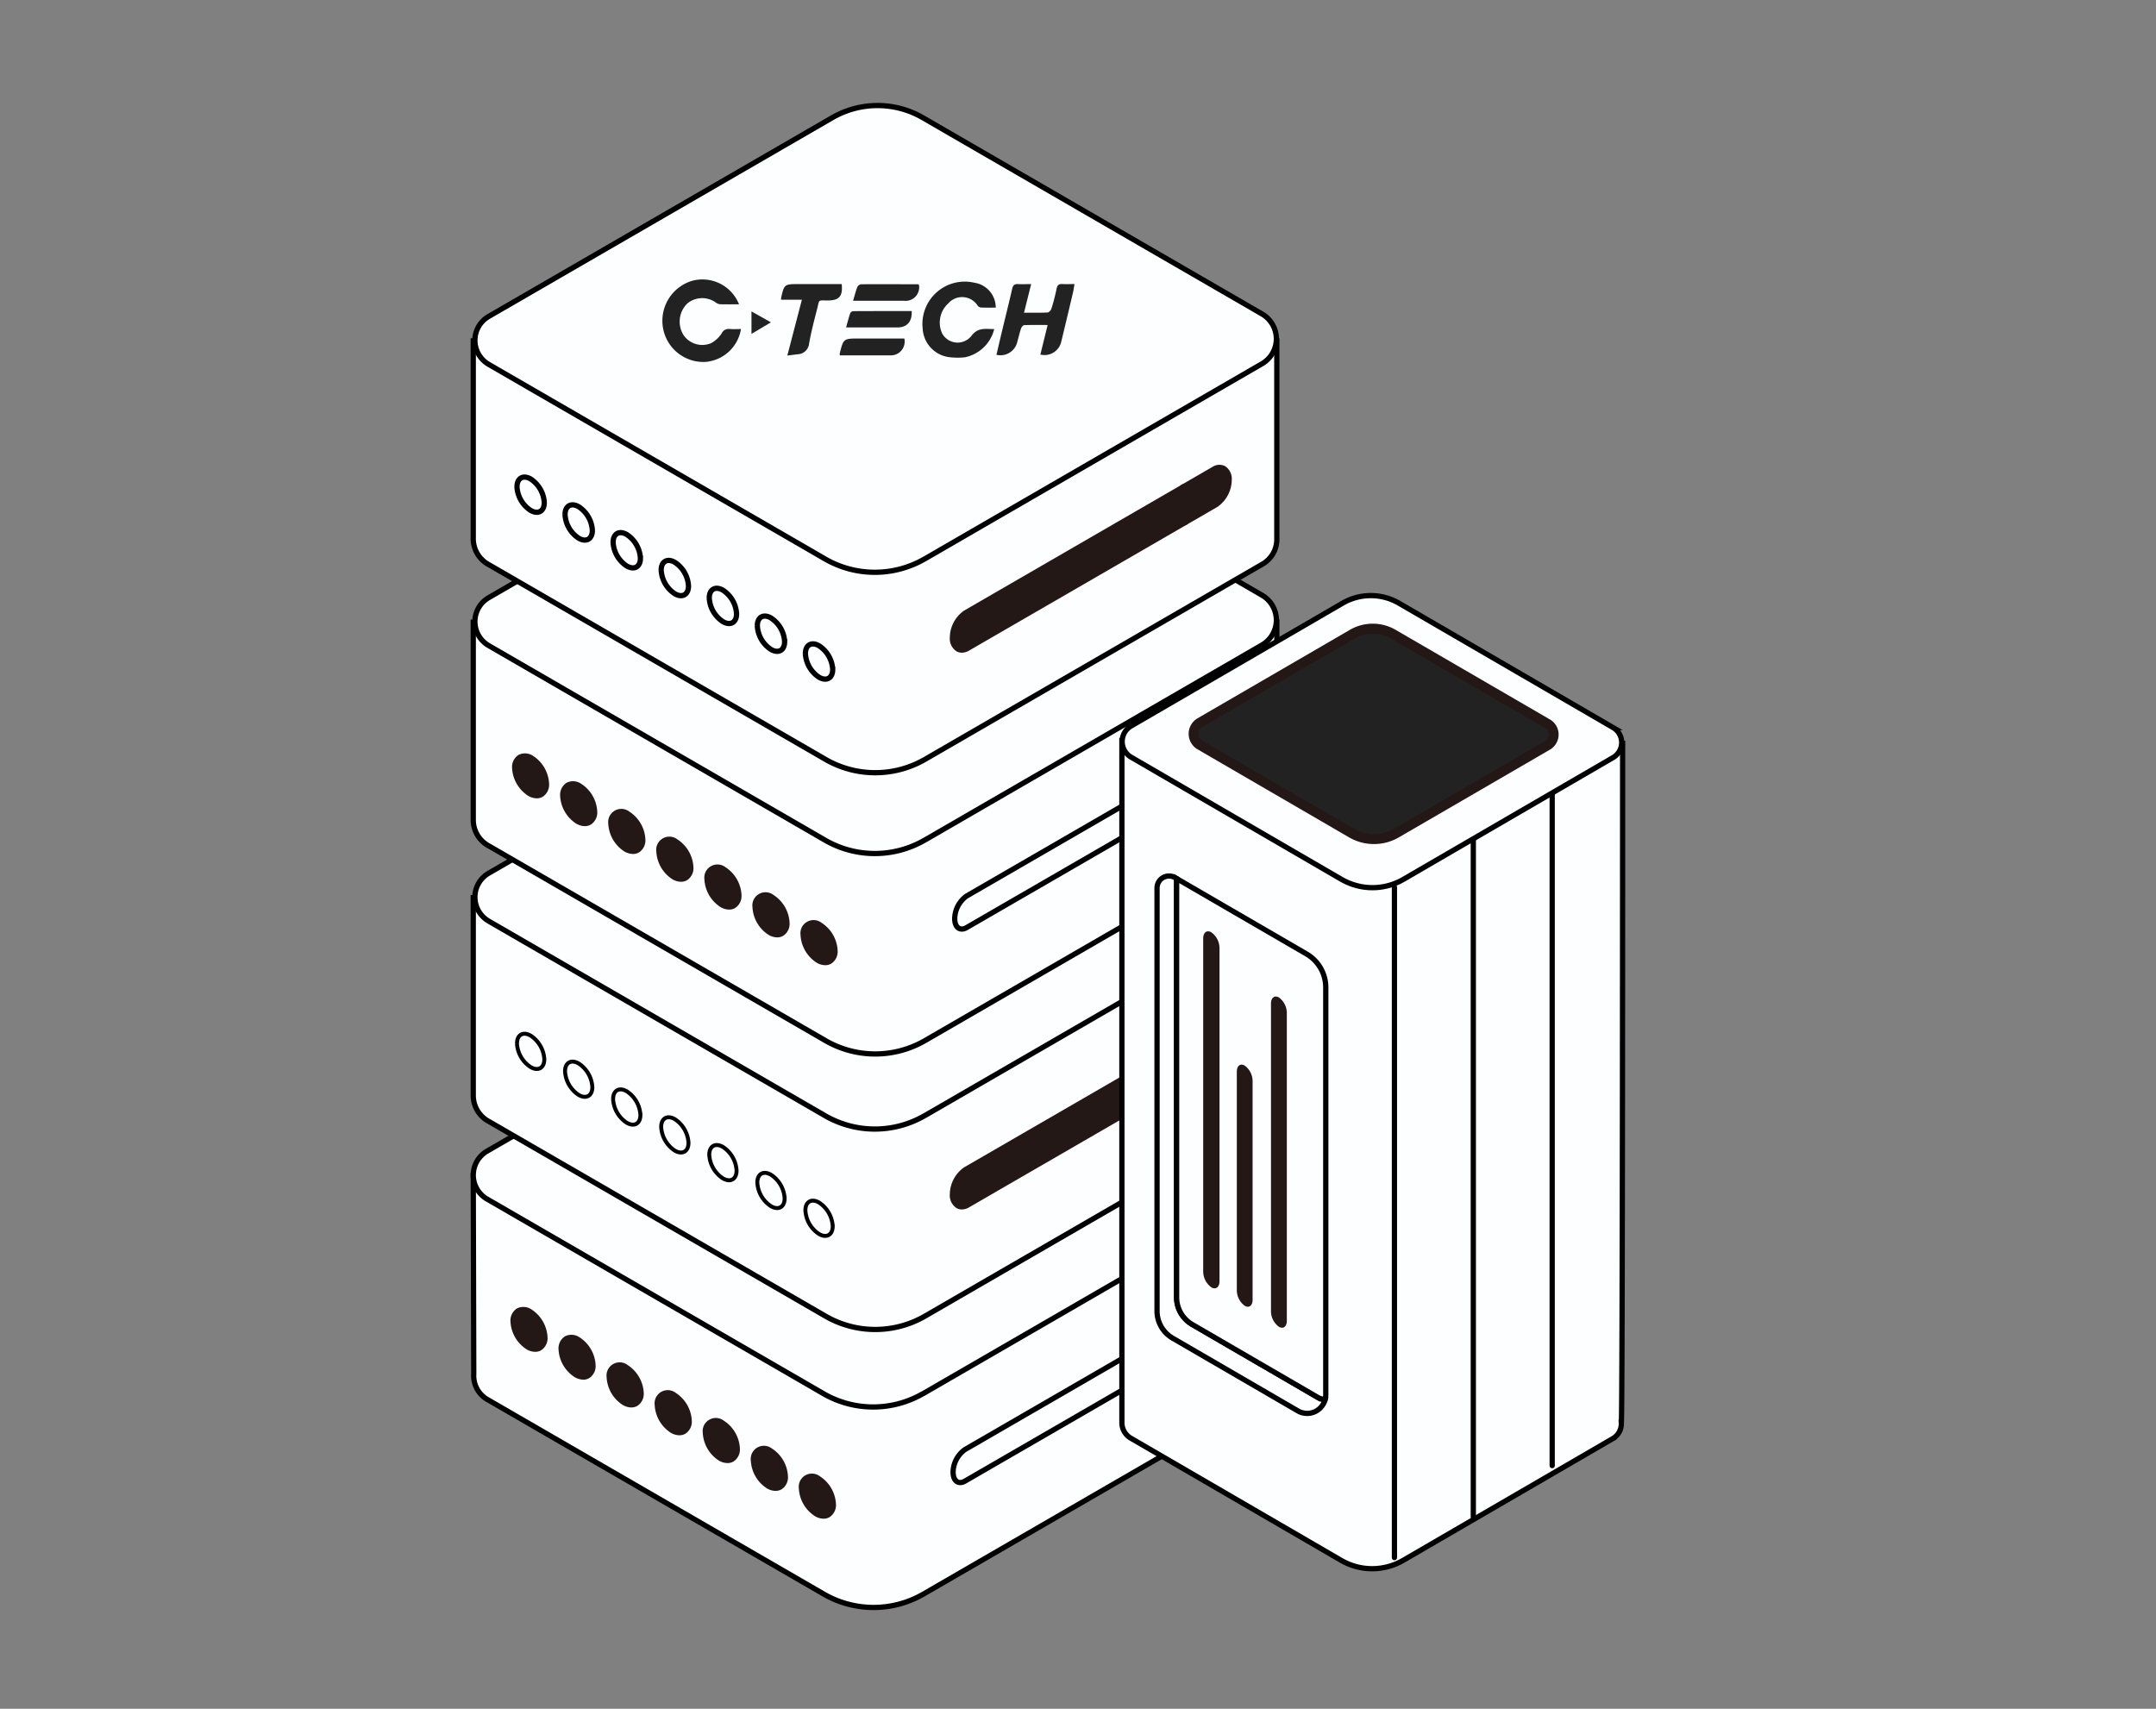<svg id="profile-i02" xmlns="http://www.w3.org/2000/svg" xmlns:xlink="http://www.w3.org/1999/xlink" width="164" height="130" viewBox="0 0 164 130">
  <rect x="0" y="0" width="164" height="130" fill="#808080" stroke="none"/>
  <defs>
    <clipPath id="clip-path">
      <rect id="Rectangle_20114" data-name="Rectangle 20114" width="92.454" height="115.251" fill="none"/>
    </clipPath>
    <clipPath id="clip-path-2">
      <rect id="Rectangle_20115" data-name="Rectangle 20115" width="38.838" height="74.78" fill="none"/>
    </clipPath>
    <clipPath id="clip-path-3">
      <rect id="Rectangle_14787" data-name="Rectangle 14787" width="31.34" height="6.544" fill="#222"/>
    </clipPath>
  </defs>
  <rect id="Rectangle_14806" data-name="Rectangle 14806" width="164" height="130" fill="none"/>
  <g id="Group_89611" data-name="Group 89611" transform="translate(35.504 7.536)">
    <g id="Group_89608" data-name="Group 89608" clip-path="url(#clip-path)">
      <path id="Path_80460" data-name="Path 80460" d="M61.5,82.754V97.84a2.172,2.172,0,0,1-1.093,1.893L34.743,114.584a7.569,7.569,0,0,1-7.582,0l-25.58-14.8A2.088,2.088,0,0,1,.538,97.84L.5,82.754Z" transform="translate(-0.005 -0.844)" fill="#fdfeff" stroke="#000" stroke-width="0.4"/>
      <path id="Path_80462" data-name="Path 80462" d="M34.714,99.153,60.379,84.3a2.188,2.188,0,0,0,0-3.786L34.574,65.585a6.879,6.879,0,0,0-6.893,0L1.552,80.7a2.108,2.108,0,0,0,0,3.647l25.58,14.8a7.567,7.567,0,0,0,7.581,0" transform="translate(-0.005 -0.659)" fill="#fdfeff" stroke="#000" stroke-width="0.4"/>
      <path id="Path_80464" data-name="Path 80464" d="M25.9,106.776a2.3,2.3,0,0,0,1.039,1.8c.573.333,1.038.066,1.038-.594a2.3,2.3,0,0,0-1.038-1.8c-.574-.332-1.039-.066-1.039.594" transform="translate(-0.264 -1.081)" fill="#231815"/>
      <path id="Path_80465" data-name="Path 80465" d="M27.4,109.083a1.312,1.312,0,0,1-.655-.193,2.668,2.668,0,0,1-1.224-2.117,1,1,0,0,1,1.6-.916,2.668,2.668,0,0,1,1.224,2.117,1.092,1.092,0,0,1-.488.991.893.893,0,0,1-.453.118m-.935-2.674a.172.172,0,0,0-.085.02.409.409,0,0,0-.116.344,1.914,1.914,0,0,0,.853,1.473.417.417,0,0,0,.365.074.41.41,0,0,0,.116-.345,1.911,1.911,0,0,0-.853-1.472.587.587,0,0,0-.28-.094" transform="translate(-0.26 -1.078)" fill="#231815"/>
      <path id="Path_80466" data-name="Path 80466" d="M22.206,104.639a2.293,2.293,0,0,0,1.039,1.8c.573.333,1.038.066,1.038-.594a2.3,2.3,0,0,0-1.038-1.8c-.574-.332-1.039-.066-1.039.594" transform="translate(-0.226 -1.06)" fill="#231815"/>
      <path id="Path_80467" data-name="Path 80467" d="M23.71,106.945a1.315,1.315,0,0,1-.654-.191,2.671,2.671,0,0,1-1.224-2.119,1,1,0,0,1,1.6-.916,2.669,2.669,0,0,1,1.225,2.118,1.092,1.092,0,0,1-.488.99.9.9,0,0,1-.454.118m-.934-2.673a.162.162,0,0,0-.085.02.407.407,0,0,0-.116.343,1.922,1.922,0,0,0,.853,1.475.414.414,0,0,0,.365.072.408.408,0,0,0,.116-.344,1.915,1.915,0,0,0-.853-1.473.6.6,0,0,0-.28-.093" transform="translate(-0.223 -1.056)" fill="#231815"/>
      <path id="Path_80468" data-name="Path 80468" d="M18.512,102.5a2.293,2.293,0,0,0,1.039,1.8c.573.332,1.038.066,1.038-.594a2.3,2.3,0,0,0-1.038-1.8c-.574-.332-1.039-.066-1.039.594" transform="translate(-0.189 -1.038)" fill="#231815"/>
      <path id="Path_80469" data-name="Path 80469" d="M20.015,104.807a1.314,1.314,0,0,1-.653-.191,2.668,2.668,0,0,1-1.224-2.118,1,1,0,0,1,1.6-.917,2.671,2.671,0,0,1,1.225,2.118,1.092,1.092,0,0,1-.488.99.9.9,0,0,1-.455.118m-.933-2.673a.162.162,0,0,0-.085.02.409.409,0,0,0-.116.344,1.913,1.913,0,0,0,.852,1.473.412.412,0,0,0,.365.073c.072-.041.117-.173.117-.344a1.922,1.922,0,0,0-.853-1.474.6.6,0,0,0-.28-.092" transform="translate(-0.185 -1.034)" fill="#231815"/>
      <path id="Path_80470" data-name="Path 80470" d="M14.817,100.364a2.294,2.294,0,0,0,1.038,1.8c.574.333,1.039.066,1.039-.593a2.3,2.3,0,0,0-1.039-1.8c-.573-.332-1.038-.066-1.038.594" transform="translate(-0.151 -1.016)" fill="#231815"/>
      <path id="Path_80471" data-name="Path 80471" d="M16.32,102.67a1.314,1.314,0,0,1-.653-.191,2.671,2.671,0,0,1-1.224-2.119,1,1,0,0,1,1.6-.917,2.673,2.673,0,0,1,1.223,2.119,1.087,1.087,0,0,1-.488.99.891.891,0,0,1-.454.118M15.386,100a.162.162,0,0,0-.085.02.407.407,0,0,0-.116.343,1.922,1.922,0,0,0,.853,1.475.412.412,0,0,0,.364.072c.072-.041.116-.173.116-.344a1.912,1.912,0,0,0-.852-1.473.6.6,0,0,0-.28-.093" transform="translate(-0.147 -1.012)" fill="#231815"/>
      <path id="Path_80472" data-name="Path 80472" d="M11.123,98.226a2.3,2.3,0,0,0,1.038,1.8c.574.333,1.039.066,1.039-.594a2.3,2.3,0,0,0-1.039-1.8c-.573-.332-1.038-.066-1.038.594" transform="translate(-0.113 -0.994)" fill="#231815"/>
      <path id="Path_80473" data-name="Path 80473" d="M12.627,100.532a1.315,1.315,0,0,1-.654-.191,2.67,2.67,0,0,1-1.224-2.119,1,1,0,0,1,1.6-.917,2.677,2.677,0,0,1,1.224,2.119,1.092,1.092,0,0,1-.488.99.9.9,0,0,1-.454.118m-.934-2.673a.162.162,0,0,0-.085.02.407.407,0,0,0-.116.343,1.913,1.913,0,0,0,.853,1.474.413.413,0,0,0,.365.073.408.408,0,0,0,.116-.344,1.92,1.92,0,0,0-.853-1.474.6.6,0,0,0-.28-.092" transform="translate(-0.11 -0.99)" fill="#231815"/>
      <path id="Path_80474" data-name="Path 80474" d="M7.429,96.089a2.3,2.3,0,0,0,1.038,1.8c.574.333,1.039.066,1.039-.594a2.3,2.3,0,0,0-1.039-1.8c-.573-.332-1.038-.066-1.038.594" transform="translate(-0.076 -0.972)" fill="#231815"/>
      <path id="Path_80475" data-name="Path 80475" d="M8.932,98.395a1.311,1.311,0,0,1-.654-.193,2.665,2.665,0,0,1-1.224-2.117A1.09,1.09,0,0,1,7.54,95.1a1.1,1.1,0,0,1,1.11.072,2.674,2.674,0,0,1,1.224,2.118,1.09,1.09,0,0,1-.489.991.89.89,0,0,1-.453.118M8,95.721a.162.162,0,0,0-.085.02.407.407,0,0,0-.116.343,1.912,1.912,0,0,0,.853,1.473.412.412,0,0,0,.364.074.407.407,0,0,0,.117-.345,1.91,1.91,0,0,0-.853-1.472A.6.6,0,0,0,8,95.721" transform="translate(-0.072 -0.969)" fill="#231815"/>
      <path id="Path_80476" data-name="Path 80476" d="M3.734,93.951a2.3,2.3,0,0,0,1.038,1.8c.574.332,1.039.066,1.039-.594a2.3,2.3,0,0,0-1.039-1.8c-.573-.332-1.038-.066-1.038.594" transform="translate(-0.038 -0.951)" fill="#231815"/>
      <path id="Path_80477" data-name="Path 80477" d="M5.238,96.257a1.315,1.315,0,0,1-.654-.191,2.668,2.668,0,0,1-1.224-2.119,1.089,1.089,0,0,1,.488-.989,1.1,1.1,0,0,1,1.108.072A2.675,2.675,0,0,1,6.18,95.149a1.092,1.092,0,0,1-.488.99.9.9,0,0,1-.454.118M4.3,93.583a.162.162,0,0,0-.085.02.407.407,0,0,0-.116.343,1.914,1.914,0,0,0,.852,1.474c.152.088.292.118.366.073a.408.408,0,0,0,.116-.344,1.919,1.919,0,0,0-.853-1.474.6.6,0,0,0-.28-.092" transform="translate(-0.034 -0.947)" fill="#231815"/>
      <path id="Path_80478" data-name="Path 80478" d="M35.066,99.508v0Z" transform="translate(-0.358 -1.015)" fill="#fdfeff"/>
      <path id="Path_80480" data-name="Path 80480" d="M37.8,97.932v0Z" transform="translate(-0.385 -0.999)" fill="#fdfeff"/>
      <path id="Path_80482" data-name="Path 80482" d="M40.539,96.357v0Z" transform="translate(-0.413 -0.983)" fill="#fdfeff"/>
      <path id="Path_80484" data-name="Path 80484" d="M43.276,94.781v0Z" transform="translate(-0.441 -0.967)" fill="#fdfeff"/>
      <path id="Path_80486" data-name="Path 80486" d="M46.012,93.206v0Z" transform="translate(-0.469 -0.951)" fill="#fdfeff"/>
      <path id="Path_80488" data-name="Path 80488" d="M48.749,91.63v0Z" transform="translate(-0.497 -0.934)" fill="#fdfeff"/>
      <path id="Path_80490" data-name="Path 80490" d="M51.486,90.055v0Z" transform="translate(-0.525 -0.918)" fill="#fdfeff"/>
      <path id="Path_80492" data-name="Path 80492" d="M54.222,88.479v0Z" transform="translate(-0.553 -0.902)" fill="#fdfeff"/>
      <path id="Path_80494" data-name="Path 80494" d="M56.959,86.9v0Z" transform="translate(-0.581 -0.886)" fill="#fdfeff"/>
      <path id="Path_80496" data-name="Path 80496" d="M59.7,85.328v0Z" transform="translate(-0.609 -0.87)" fill="#fdfeff"/>
      <path id="Path_80498" data-name="Path 80498" d="M38.276,103.706a2.169,2.169,0,0,0-.9,1.721c0,.66.4.967.9.681L54.828,96.53l.021-2.413Z" transform="translate(-0.381 -0.96)" fill="#fdfeff" stroke="#000" stroke-width="0.4"/>
      <path id="Path_80500" data-name="Path 80500" d="M57.357,92.755,55.028,94.1l-.02,2.413,2.349-1.358a2.171,2.171,0,0,0,.9-1.721c0-.66-.4-.967-.9-.681" transform="translate(-0.561 -0.945)" fill="#fdfeff" stroke="#000" stroke-width="0.4"/>
      <path id="Path_80502" data-name="Path 80502" d="M61.625,61.387V76.473a2.172,2.172,0,0,1-1.093,1.894L34.867,93.217a7.567,7.567,0,0,1-7.581,0L1.7,78.416A2.242,2.242,0,0,1,.5,76.473V61.387Z" transform="translate(-0.005 -0.626)" fill="#fdfeff" stroke="#000" stroke-width="0.4"/>
      <path id="Path_80504" data-name="Path 80504" d="M34.839,77.786,60.5,62.936a2.188,2.188,0,0,0,0-3.786L34.7,44.218a6.879,6.879,0,0,0-6.893,0L1.677,59.337a2.108,2.108,0,0,0,0,3.647l25.58,14.8a7.567,7.567,0,0,0,7.581,0" transform="translate(-0.006 -0.441)" fill="#fdfeff" stroke="#000" stroke-width="0.4"/>
      <path id="Path_80506" data-name="Path 80506" d="M26.025,85.41a2.294,2.294,0,0,0,1.038,1.8c.574.333,1.039.066,1.039-.594a2.3,2.3,0,0,0-1.039-1.8c-.573-.332-1.038-.066-1.038.594" transform="translate(-0.265 -0.863)" fill="#fdfeff" stroke="#000" stroke-width="0.3"/>
      <path id="Path_80508" data-name="Path 80508" d="M22.331,83.272a2.294,2.294,0,0,0,1.038,1.8c.574.333,1.039.066,1.039-.593a2.3,2.3,0,0,0-1.039-1.8c-.573-.332-1.038-.066-1.038.594" transform="translate(-0.228 -0.842)" fill="#fdfeff" stroke="#000" stroke-width="0.3"/>
      <path id="Path_80510" data-name="Path 80510" d="M18.637,81.134a2.3,2.3,0,0,0,1.038,1.8c.574.333,1.039.066,1.039-.593a2.3,2.3,0,0,0-1.039-1.8c-.573-.332-1.038-.065-1.038.594" transform="translate(-0.19 -0.82)" fill="#fdfeff" stroke="#000" stroke-width="0.3"/>
      <path id="Path_80512" data-name="Path 80512" d="M14.942,79a2.3,2.3,0,0,0,1.038,1.8c.574.333,1.039.066,1.039-.593a2.3,2.3,0,0,0-1.039-1.8c-.573-.332-1.038-.066-1.038.594" transform="translate(-0.152 -0.798)" fill="#fdfeff" stroke="#000" stroke-width="0.3"/>
      <path id="Path_80514" data-name="Path 80514" d="M11.248,76.859a2.3,2.3,0,0,0,1.038,1.8c.574.333,1.039.066,1.039-.594a2.3,2.3,0,0,0-1.039-1.8c-.573-.332-1.038-.066-1.038.594" transform="translate(-0.115 -0.776)" fill="#fdfeff" stroke="#000" stroke-width="0.3"/>
      <path id="Path_80516" data-name="Path 80516" d="M7.554,74.722a2.3,2.3,0,0,0,1.038,1.8c.574.333,1.039.066,1.039-.593a2.3,2.3,0,0,0-1.039-1.8c-.573-.332-1.038-.065-1.038.594" transform="translate(-0.077 -0.755)" fill="#fdfeff" stroke="#000" stroke-width="0.3"/>
      <path id="Path_80518" data-name="Path 80518" d="M3.859,72.584A2.294,2.294,0,0,0,4.9,74.38c.574.333,1.039.066,1.039-.593a2.3,2.3,0,0,0-1.039-1.8c-.573-.332-1.038-.066-1.038.594" transform="translate(-0.039 -0.733)" fill="#fdfeff" stroke="#000" stroke-width="0.3"/>
      <path id="Path_80520" data-name="Path 80520" d="M35.191,78.141v0Z" transform="translate(-0.359 -0.797)" fill="#fdfeff"/>
      <path id="Path_80522" data-name="Path 80522" d="M37.927,76.565v0Z" transform="translate(-0.387 -0.781)" fill="#fdfeff"/>
      <path id="Path_80524" data-name="Path 80524" d="M40.664,74.99v0Z" transform="translate(-0.415 -0.765)" fill="#fdfeff"/>
      <path id="Path_80526" data-name="Path 80526" d="M43.4,73.415v0Z" transform="translate(-0.443 -0.749)" fill="#fdfeff"/>
      <path id="Path_80528" data-name="Path 80528" d="M46.137,71.839v0Z" transform="translate(-0.47 -0.733)" fill="#fdfeff"/>
      <path id="Path_80530" data-name="Path 80530" d="M48.874,70.264v0Z" transform="translate(-0.498 -0.717)" fill="#fdfeff"/>
      <path id="Path_80532" data-name="Path 80532" d="M51.611,68.688v0Z" transform="translate(-0.526 -0.7)" fill="#fdfeff"/>
      <path id="Path_80534" data-name="Path 80534" d="M54.347,67.113v0Z" transform="translate(-0.554 -0.684)" fill="#fdfeff"/>
      <path id="Path_80536" data-name="Path 80536" d="M57.084,65.537v0Z" transform="translate(-0.582 -0.668)" fill="#fdfeff"/>
      <path id="Path_80538" data-name="Path 80538" d="M59.821,63.962v0Z" transform="translate(-0.61 -0.652)" fill="#fdfeff"/>
      <path id="Path_80540" data-name="Path 80540" d="M38.4,82.339a2.167,2.167,0,0,0-.9,1.721c0,.66.4.967.9.681l16.552-9.577.021-2.414Z" transform="translate(-0.382 -0.742)" fill="#231815"/>
      <path id="Path_80541" data-name="Path 80541" d="M38.041,85.217a.815.815,0,0,1-.416-.111,1.152,1.152,0,0,1-.5-1.049,2.533,2.533,0,0,1,1.085-2.044l16.573-9.589a.366.366,0,0,1,.372,0,.372.372,0,0,1,.185.325l-.021,2.414a.371.371,0,0,1-.186.32L38.583,85.06a1.086,1.086,0,0,1-.542.156m.542-2.56a1.81,1.81,0,0,0-.713,1.4c0,.261.079.377.126.4s.123.007.216-.046L54.58,74.945l.013-1.55-16.01,9.264Z" transform="translate(-0.379 -0.738)" fill="#231815"/>
      <path id="Path_80542" data-name="Path 80542" d="M57.482,71.388l-2.329,1.347-.02,2.413,2.349-1.358a2.171,2.171,0,0,0,.9-1.721c0-.66-.4-.967-.9-.681" transform="translate(-0.562 -0.727)" fill="#231815"/>
      <path id="Path_80543" data-name="Path 80543" d="M55.129,75.517a.368.368,0,0,1-.187-.049.376.376,0,0,1-.184-.326l.02-2.413a.375.375,0,0,1,.186-.321l2.327-1.347a.945.945,0,0,1,.959-.046,1.154,1.154,0,0,1,.5,1.049,2.537,2.537,0,0,1-1.085,2.045l-2.348,1.358a.367.367,0,0,1-.186.049m.39-2.57-.013,1.55,1.785-1.034a1.805,1.805,0,0,0,.714-1.4c0-.261-.079-.377-.126-.4s-.124-.008-.216.047Z" transform="translate(-0.558 -0.723)" fill="#231815"/>
      <path id="Path_80544" data-name="Path 80544" d="M61.625,40.21V55.3a2.172,2.172,0,0,1-1.093,1.893L34.867,72.04a7.567,7.567,0,0,1-7.581,0L1.7,57.239A2.242,2.242,0,0,1,.5,55.3V40.21Z" transform="translate(-0.005 -0.41)" fill="#fdfeff" stroke="#000" stroke-width="0.4"/>
      <path id="Path_80546" data-name="Path 80546" d="M34.839,56.609,60.5,41.758a2.187,2.187,0,0,0,0-3.785L34.7,23.041a6.879,6.879,0,0,0-6.893,0L1.677,38.16a2.108,2.108,0,0,0,0,3.647l25.58,14.8a7.567,7.567,0,0,0,7.581,0" transform="translate(-0.006 -0.226)" fill="#fdfeff" stroke="#000" stroke-width="0.4"/>
      <path id="Path_80548" data-name="Path 80548" d="M26.025,64.232a2.3,2.3,0,0,0,1.038,1.8c.574.333,1.039.066,1.039-.593a2.3,2.3,0,0,0-1.039-1.8c-.573-.332-1.038-.066-1.038.594" transform="translate(-0.265 -0.648)" fill="#231815"/>
      <path id="Path_80549" data-name="Path 80549" d="M27.529,66.539a1.308,1.308,0,0,1-.654-.193,2.665,2.665,0,0,1-1.224-2.117,1,1,0,0,1,1.6-.917,2.674,2.674,0,0,1,1.224,2.118,1.09,1.09,0,0,1-.489.991.89.89,0,0,1-.453.118m-.934-2.673a.162.162,0,0,0-.085.02.407.407,0,0,0-.116.343,1.911,1.911,0,0,0,.853,1.473.418.418,0,0,0,.364.074.407.407,0,0,0,.117-.345,1.912,1.912,0,0,0-.853-1.472.6.6,0,0,0-.28-.093" transform="translate(-0.262 -0.644)" fill="#231815"/>
      <path id="Path_80550" data-name="Path 80550" d="M22.331,62.1a2.294,2.294,0,0,0,1.038,1.8c.574.332,1.039.066,1.039-.594a2.3,2.3,0,0,0-1.039-1.8c-.573-.332-1.038-.066-1.038.594" transform="translate(-0.228 -0.626)" fill="#231815"/>
      <path id="Path_80551" data-name="Path 80551" d="M23.834,64.4a1.314,1.314,0,0,1-.653-.191,2.668,2.668,0,0,1-1.224-2.119,1,1,0,0,1,1.6-.917,2.676,2.676,0,0,1,1.224,2.119,1.087,1.087,0,0,1-.488.99.891.891,0,0,1-.454.118M22.9,61.727a.162.162,0,0,0-.085.02.407.407,0,0,0-.116.343,1.914,1.914,0,0,0,.852,1.474c.152.088.291.118.365.073a.408.408,0,0,0,.116-.344,1.918,1.918,0,0,0-.852-1.474.607.607,0,0,0-.28-.092" transform="translate(-0.224 -0.622)" fill="#231815"/>
      <path id="Path_80552" data-name="Path 80552" d="M18.637,59.957a2.3,2.3,0,0,0,1.038,1.8c.574.332,1.039.066,1.039-.594a2.3,2.3,0,0,0-1.039-1.8c-.573-.332-1.038-.066-1.038.594" transform="translate(-0.19 -0.604)" fill="#231815"/>
      <path id="Path_80553" data-name="Path 80553" d="M20.141,62.264a1.314,1.314,0,0,1-.655-.193,2.666,2.666,0,0,1-1.223-2.117,1,1,0,0,1,1.6-.916,2.669,2.669,0,0,1,1.223,2.117,1.092,1.092,0,0,1-.488.991.893.893,0,0,1-.453.118m-.935-2.674a.168.168,0,0,0-.084.02.409.409,0,0,0-.116.344,1.914,1.914,0,0,0,.852,1.473.42.42,0,0,0,.365.074.41.41,0,0,0,.116-.345,1.912,1.912,0,0,0-.852-1.472.593.593,0,0,0-.281-.094" transform="translate(-0.186 -0.6)" fill="#231815"/>
      <path id="Path_80554" data-name="Path 80554" d="M14.942,57.82a2.294,2.294,0,0,0,1.038,1.8c.574.333,1.039.066,1.039-.593a2.3,2.3,0,0,0-1.039-1.8c-.573-.332-1.038-.065-1.038.594" transform="translate(-0.152 -0.582)" fill="#231815"/>
      <path id="Path_80555" data-name="Path 80555" d="M16.446,60.126a1.315,1.315,0,0,1-.654-.191,2.673,2.673,0,0,1-1.224-2.118,1,1,0,0,1,1.6-.918,2.673,2.673,0,0,1,1.225,2.12,1.091,1.091,0,0,1-.488.989.9.9,0,0,1-.454.118m-.934-2.673a.162.162,0,0,0-.085.02.408.408,0,0,0-.116.344,1.922,1.922,0,0,0,.853,1.474c.152.087.292.117.365.072a.407.407,0,0,0,.116-.343,1.915,1.915,0,0,0-.853-1.474.6.6,0,0,0-.28-.093" transform="translate(-0.149 -0.578)" fill="#231815"/>
      <path id="Path_80556" data-name="Path 80556" d="M11.248,55.682a2.294,2.294,0,0,0,1.038,1.8c.574.333,1.039.066,1.039-.593a2.3,2.3,0,0,0-1.039-1.8c-.573-.332-1.038-.066-1.038.594" transform="translate(-0.115 -0.56)" fill="#231815"/>
      <path id="Path_80557" data-name="Path 80557" d="M12.751,57.988A1.318,1.318,0,0,1,12.1,57.8a2.671,2.671,0,0,1-1.224-2.118,1,1,0,0,1,1.6-.916,2.668,2.668,0,0,1,1.224,2.117,1.091,1.091,0,0,1-.488.99.891.891,0,0,1-.454.118m-.934-2.673a.172.172,0,0,0-.085.02.409.409,0,0,0-.116.344,1.914,1.914,0,0,0,.853,1.473.413.413,0,0,0,.365.073.408.408,0,0,0,.116-.344,1.907,1.907,0,0,0-.853-1.472.587.587,0,0,0-.28-.094" transform="translate(-0.111 -0.557)" fill="#231815"/>
      <path id="Path_80558" data-name="Path 80558" d="M7.554,53.545a2.294,2.294,0,0,0,1.038,1.8c.574.332,1.039.066,1.039-.594a2.3,2.3,0,0,0-1.039-1.8c-.573-.332-1.038-.066-1.038.594" transform="translate(-0.077 -0.539)" fill="#231815"/>
      <path id="Path_80559" data-name="Path 80559" d="M9.057,55.851A1.315,1.315,0,0,1,8.4,55.66a2.671,2.671,0,0,1-1.224-2.119,1.092,1.092,0,0,1,.488-.99,1.094,1.094,0,0,1,1.108.074A2.669,2.669,0,0,1,10,54.743a1.092,1.092,0,0,1-.488.99.9.9,0,0,1-.454.118m-.934-2.674a.172.172,0,0,0-.085.02.409.409,0,0,0-.116.344,1.922,1.922,0,0,0,.853,1.475.414.414,0,0,0,.365.072.408.408,0,0,0,.116-.344A1.914,1.914,0,0,0,8.4,53.27a.6.6,0,0,0-.28-.094" transform="translate(-0.073 -0.535)" fill="#231815"/>
      <path id="Path_80560" data-name="Path 80560" d="M3.859,51.407A2.3,2.3,0,0,0,4.9,53.2c.574.332,1.039.066,1.039-.594a2.3,2.3,0,0,0-1.039-1.8c-.573-.332-1.038-.066-1.038.594" transform="translate(-0.039 -0.517)" fill="#231815"/>
      <path id="Path_80561" data-name="Path 80561" d="M5.364,53.713a1.321,1.321,0,0,1-.655-.191A2.674,2.674,0,0,1,3.484,51.4a1.09,1.09,0,0,1,.488-.99,1.1,1.1,0,0,1,1.109.073A2.668,2.668,0,0,1,6.3,52.605a1.091,1.091,0,0,1-.487.99.9.9,0,0,1-.454.118m-.935-2.673a.156.156,0,0,0-.084.02c-.072.041-.117.173-.117.344a1.915,1.915,0,0,0,.853,1.473.417.417,0,0,0,.365.074.412.412,0,0,0,.116-.345,1.911,1.911,0,0,0-.853-1.473.6.6,0,0,0-.28-.093" transform="translate(-0.036 -0.513)" fill="#231815"/>
      <path id="Path_80562" data-name="Path 80562" d="M35.191,56.964v0Z" transform="translate(-0.359 -0.581)" fill="#fdfeff"/>
      <path id="Path_80564" data-name="Path 80564" d="M37.927,55.388v0Z" transform="translate(-0.387 -0.565)" fill="#fdfeff"/>
      <path id="Path_80566" data-name="Path 80566" d="M40.664,53.813v0Z" transform="translate(-0.415 -0.549)" fill="#fdfeff"/>
      <path id="Path_80568" data-name="Path 80568" d="M43.4,52.237v0Z" transform="translate(-0.443 -0.533)" fill="#fdfeff"/>
      <path id="Path_80570" data-name="Path 80570" d="M46.137,50.662v0Z" transform="translate(-0.47 -0.517)" fill="#fdfeff"/>
      <path id="Path_80572" data-name="Path 80572" d="M48.874,49.086v0Z" transform="translate(-0.498 -0.501)" fill="#fdfeff"/>
      <path id="Path_80574" data-name="Path 80574" d="M51.611,47.511v0Z" transform="translate(-0.526 -0.485)" fill="#fdfeff"/>
      <path id="Path_80576" data-name="Path 80576" d="M54.347,45.935v0Z" transform="translate(-0.554 -0.468)" fill="#fdfeff"/>
      <path id="Path_80578" data-name="Path 80578" d="M57.084,44.36v0Z" transform="translate(-0.582 -0.452)" fill="#fdfeff"/>
      <path id="Path_80580" data-name="Path 80580" d="M59.821,42.784v0Z" transform="translate(-0.61 -0.436)" fill="#fdfeff"/>
      <path id="Path_80582" data-name="Path 80582" d="M38.4,61.162a2.167,2.167,0,0,0-.9,1.721c0,.66.4.967.9.681l16.552-9.577.021-2.414Z" transform="translate(-0.382 -0.526)" fill="#fdfeff" stroke="#000" stroke-width="0.4"/>
      <path id="Path_80584" data-name="Path 80584" d="M57.482,50.211l-2.329,1.347-.02,2.413,2.349-1.358a2.171,2.171,0,0,0,.9-1.721c0-.66-.4-.967-.9-.681" transform="translate(-0.562 -0.511)" fill="#fdfeff" stroke="#000" stroke-width="0.4"/>
      <path id="Path_80586" data-name="Path 80586" d="M61.625,18.593V33.679a2.172,2.172,0,0,1-1.093,1.893L34.867,50.423a7.567,7.567,0,0,1-7.581,0L1.7,35.622A2.242,2.242,0,0,1,.5,33.679V18.593Z" transform="translate(-0.005 -0.19)" fill="#fdfeff" stroke="#000" stroke-width="0.4"/>
      <path id="Path_80588" data-name="Path 80588" d="M34.839,34.992,60.5,20.142a2.188,2.188,0,0,0,0-3.786L34.7,1.424a6.879,6.879,0,0,0-6.893,0L1.677,16.543a2.108,2.108,0,0,0,0,3.647l25.58,14.8a7.567,7.567,0,0,0,7.581,0" transform="translate(-0.006 -0.005)" fill="#fdfeff" stroke="#000" stroke-width="0.4"/>
      <path id="Path_80590" data-name="Path 80590" d="M26.025,42.616a2.3,2.3,0,0,0,1.038,1.8c.574.332,1.039.066,1.039-.594a2.3,2.3,0,0,0-1.039-1.8c-.573-.332-1.038-.066-1.038.594" transform="translate(-0.265 -0.427)" fill="#fdfeff" stroke="#000" stroke-width="0.4"/>
      <path id="Path_80592" data-name="Path 80592" d="M22.331,40.478a2.294,2.294,0,0,0,1.038,1.8c.574.333,1.039.066,1.039-.594a2.3,2.3,0,0,0-1.039-1.8c-.573-.332-1.038-.066-1.038.594" transform="translate(-0.228 -0.405)" fill="#fdfeff" stroke="#000" stroke-width="0.4"/>
      <path id="Path_80594" data-name="Path 80594" d="M18.637,38.34a2.3,2.3,0,0,0,1.038,1.8c.574.333,1.039.066,1.039-.593a2.3,2.3,0,0,0-1.039-1.8c-.573-.332-1.038-.066-1.038.594" transform="translate(-0.19 -0.383)" fill="#fdfeff" stroke="#000" stroke-width="0.4"/>
      <path id="Path_80596" data-name="Path 80596" d="M14.942,36.2A2.3,2.3,0,0,0,15.98,38c.574.333,1.039.066,1.039-.594a2.3,2.3,0,0,0-1.039-1.8c-.573-.332-1.038-.066-1.038.594" transform="translate(-0.152 -0.362)" fill="#fdfeff" stroke="#000" stroke-width="0.4"/>
      <path id="Path_80598" data-name="Path 80598" d="M11.248,34.065a2.3,2.3,0,0,0,1.038,1.8c.574.332,1.039.066,1.039-.594a2.3,2.3,0,0,0-1.039-1.8c-.573-.332-1.038-.066-1.038.594" transform="translate(-0.115 -0.34)" fill="#fdfeff" stroke="#000" stroke-width="0.4"/>
      <path id="Path_80600" data-name="Path 80600" d="M7.554,31.928a2.294,2.294,0,0,0,1.038,1.8c.574.333,1.039.066,1.039-.594a2.3,2.3,0,0,0-1.039-1.8c-.573-.332-1.038-.066-1.038.594" transform="translate(-0.077 -0.318)" fill="#fdfeff" stroke="#000" stroke-width="0.4"/>
      <path id="Path_80602" data-name="Path 80602" d="M3.859,29.79a2.294,2.294,0,0,0,1.038,1.8c.574.333,1.039.066,1.039-.593A2.3,2.3,0,0,0,4.9,29.2c-.573-.332-1.038-.065-1.038.594" transform="translate(-0.039 -0.296)" fill="#fdfeff" stroke="#000" stroke-width="0.4"/>
      <path id="Path_80604" data-name="Path 80604" d="M35.191,35.347v0Z" transform="translate(-0.359 -0.36)" fill="#fdfeff"/>
      <path id="Path_80606" data-name="Path 80606" d="M37.927,33.771v0Z" transform="translate(-0.387 -0.344)" fill="#fdfeff"/>
      <path id="Path_80608" data-name="Path 80608" d="M40.664,32.2v0Z" transform="translate(-0.415 -0.328)" fill="#fdfeff"/>
      <path id="Path_80610" data-name="Path 80610" d="M43.4,30.62v0Z" transform="translate(-0.443 -0.312)" fill="#fdfeff"/>
      <path id="Path_80612" data-name="Path 80612" d="M46.137,29.045v0Z" transform="translate(-0.47 -0.296)" fill="#fdfeff"/>
      <path id="Path_80614" data-name="Path 80614" d="M48.874,27.469v0Z" transform="translate(-0.498 -0.28)" fill="#fdfeff"/>
      <path id="Path_80616" data-name="Path 80616" d="M51.611,25.894v0Z" transform="translate(-0.526 -0.264)" fill="#fdfeff"/>
      <path id="Path_80618" data-name="Path 80618" d="M54.347,24.318v0Z" transform="translate(-0.554 -0.248)" fill="#fdfeff"/>
      <path id="Path_80620" data-name="Path 80620" d="M57.084,22.743v0Z" transform="translate(-0.582 -0.232)" fill="#fdfeff"/>
      <path id="Path_80622" data-name="Path 80622" d="M59.821,21.167v0Z" transform="translate(-0.61 -0.216)" fill="#fdfeff"/>
      <path id="Path_80624" data-name="Path 80624" d="M38.4,39.545a2.169,2.169,0,0,0-.9,1.721c0,.66.4.967.9.681L54.953,32.37l.021-2.414Z" transform="translate(-0.382 -0.305)" fill="#231815"/>
      <path id="Path_80625" data-name="Path 80625" d="M38.041,42.423a.824.824,0,0,1-.416-.11,1.154,1.154,0,0,1-.5-1.05,2.534,2.534,0,0,1,1.085-2.044l16.573-9.589a.372.372,0,0,1,.557.326l-.021,2.414a.371.371,0,0,1-.186.32L38.583,42.266a1.086,1.086,0,0,1-.542.156m.542-2.559a1.808,1.808,0,0,0-.713,1.4c0,.262.079.378.126.4s.123.007.216-.047L54.58,32.15l.013-1.549Z" transform="translate(-0.379 -0.302)" fill="#231815"/>
      <path id="Path_80626" data-name="Path 80626" d="M57.482,28.594l-2.329,1.347-.02,2.413L57.482,31a2.171,2.171,0,0,0,.9-1.721c0-.66-.4-.967-.9-.681" transform="translate(-0.562 -0.291)" fill="#231815"/>
      <path id="Path_80627" data-name="Path 80627" d="M55.129,32.723a.373.373,0,0,1-.371-.376l.02-2.413a.372.372,0,0,1,.186-.32l2.327-1.347a.948.948,0,0,1,.959-.047,1.157,1.157,0,0,1,.5,1.05,2.53,2.53,0,0,1-1.086,2.043l-2.347,1.359a.368.368,0,0,1-.186.05m.39-2.571L55.506,31.7l1.785-1.032a1.807,1.807,0,0,0,.714-1.4c0-.262-.079-.378-.126-.4s-.124-.007-.216.047Z" transform="translate(-0.558 -0.287)" fill="#231815"/>
      <g id="Group_89616" data-name="Group 89616" transform="translate(49.46 37.404)">
        <g id="Group_89615" data-name="Group 89615" clip-path="url(#clip-path-2)">
          <path id="Path_80724" data-name="Path 80724" d="M38.463,11.4H.375V63.292a1.362,1.362,0,0,0,.681,1.185L17.05,73.769a4.7,4.7,0,0,0,4.724,0l15.94-9.261a1.307,1.307,0,0,0,.65-1.216c.1,0,.1-51.887.1-51.887" fill="#fdfeff" stroke="#000" stroke-width="0.4"/>
          <path id="Path_80726" data-name="Path 80726" d="M17.068,21.956,1.075,12.664a1.372,1.372,0,0,1,0-2.369L17.155.953a4.272,4.272,0,0,1,4.3,0l16.282,9.459a1.322,1.322,0,0,1,0,2.283l-15.94,9.261a4.7,4.7,0,0,1-4.724,0" fill="#fdfeff" stroke="#000" stroke-width="0.4"/>
          <path id="Path_80728" data-name="Path 80728" d="M17.847,18.442l-11.53-6.7a.989.989,0,0,1,0-1.708L17.91,3.3a3.082,3.082,0,0,1,3.1,0L32.744,10.12a.954.954,0,0,1,0,1.646L21.252,18.442a3.387,3.387,0,0,1-3.405,0" fill="#222"/>
          <path id="Path_80729" data-name="Path 80729" d="M19.55,19.275a3.767,3.767,0,0,1-1.892-.508l-11.529-6.7a1.367,1.367,0,0,1,0-2.359L17.721,2.976a3.46,3.46,0,0,1,3.473,0L32.933,9.794a1.33,1.33,0,0,1,0,2.3L21.441,18.767a3.763,3.763,0,0,1-1.891.508M19.458,3.261a2.7,2.7,0,0,0-1.36.365L6.507,10.361a.612.612,0,0,0,0,1.057l11.529,6.7a3.015,3.015,0,0,0,3.028,0l11.492-6.675a.577.577,0,0,0,0-1L20.817,3.626a2.7,2.7,0,0,0-1.359-.365" fill="#231815"/>
          <path id="Path_80730" data-name="Path 80730" d="M15.251,61.358l-9.53-5.536a2.387,2.387,0,0,1-1.184-2.064V21.9l-.122-.072a.912.912,0,0,0-1.367.8V54.8a2.385,2.385,0,0,0,1.183,2.063l9.53,5.537a1.412,1.412,0,0,0,2.072-.863,1.364,1.364,0,0,1-.582-.175" fill="#fdfeff" stroke="#000" stroke-width="0.4"/>
          <path id="Path_80732" data-name="Path 80732" d="M15.883,30.19a2.951,2.951,0,0,0-1.465-2.554L4.538,21.9V53.759a2.385,2.385,0,0,0,1.184,2.063l9.529,5.536a1.384,1.384,0,0,0,.582.176,1.437,1.437,0,0,0,.05-.37Z" fill="#fdfeff" stroke="#000" stroke-width="0.4"/>
          <path id="Path_80734" data-name="Path 80734" d="M7.18,53a1.508,1.508,0,0,1-.621-1.194V26.461c0-.458.28-.671.621-.472A1.5,1.5,0,0,1,7.8,27.182V52.529c0,.458-.28.67-.621.472" fill="#231815"/>
          <path id="Path_80735" data-name="Path 80735" d="M9.717,54.4a1.465,1.465,0,0,1-.6-1.163V36.59c0-.446.272-.653.6-.46a1.465,1.465,0,0,1,.6,1.163v16.65c0,.446-.272.653-.6.46" fill="#231815"/>
          <path id="Path_80736" data-name="Path 80736" d="M12.321,30.948c-.333-.193-.605.014-.605.46V54.835A1.463,1.463,0,0,0,12.321,56c.332.193.6-.013.6-.46V32.111a1.468,1.468,0,0,0-.6-1.163" fill="#231815"/>
          <path id="Path_80737" data-name="Path 80737" d="M21.353,21.907v0Z" fill="#fdfeff"/>
          <path id="Path_80739" data-name="Path 80739" d="M24.8,20.151v0Z" fill="#fdfeff"/>
          <path id="Path_80741" data-name="Path 80741" d="M28.239,18.394v0Z" fill="#fdfeff"/>
          <path id="Path_80743" data-name="Path 80743" d="M31.682,16.638v0Z" fill="#fdfeff"/>
          <path id="Path_80745" data-name="Path 80745" d="M35.126,14.881v0Z" fill="#fdfeff"/>
        </g>
      </g>
      <line id="Line_1081" data-name="Line 1081" y2="51" transform="translate(70.566 59.964)" fill="none" stroke="#000" stroke-linecap="round" stroke-width="0.4"/>
      <line id="Line_1082" data-name="Line 1082" y2="51.5" transform="translate(76.566 56.383)" fill="none" stroke="#000" stroke-linecap="round" stroke-width="0.4"/>
      <line id="Line_1083" data-name="Line 1083" y2="51" transform="translate(82.566 52.964)" fill="none" stroke="#000" stroke-linecap="round" stroke-width="0.4"/>
    </g>
    <g id="Group_89617" data-name="Group 89617" transform="translate(14.887 13.594)">
      <g id="Group_78933" data-name="Group 78933" clip-path="url(#clip-path-3)">
        <path id="Path_62938" data-name="Path 62938" d="M5.825,1.892c-.5,0-.963.007-1.424-.005a.628.628,0,0,1-.318-.116,1.782,1.782,0,0,0-2.18.045A1.926,1.926,0,0,0,1.6,4.225a1.725,1.725,0,0,0,2.121.612A2.258,2.258,0,0,0,4.505,4.1a.575.575,0,0,1,.589-.333c.292.025.587.006.879.006a2.987,2.987,0,0,1-2.693,2.5A3.121,3.121,0,0,1,.052,3.746,3.173,3.173,0,0,1,2.312.087,3,3,0,0,1,5.825,1.892" transform="translate(0 0.131)" fill="#222"/>
        <path id="Path_62939" data-name="Path 62939" d="M287.876,7.073c-.623,0-1.2-.01-1.778.011-.085,0-.206.144-.24.244-.112.332-.189.676-.285,1.014a1.317,1.317,0,0,1-1.591,1c.155-.657.305-1.307.461-1.955.246-1.024.505-2.046.738-3.073.06-.265.173-.371.451-.352.307.02.617,0,.991,0l-.543,2.175c.639,0,1.218.015,1.795-.014.1-.005.254-.171.29-.29a15.632,15.632,0,0,0,.395-1.529c.055-.281.185-.362.453-.346s.562,0,.906,0c-.045.257-.071.467-.12.673q-.434,1.837-.876,3.672a1.309,1.309,0,0,1-1.6,1.019l.554-2.253" transform="translate(-258.577 -3.478)" fill="#222"/>
        <path id="Path_62940" data-name="Path 62940" d="M226.681,3.977c-.382,0-.766.009-1.149-.007a.387.387,0,0,1-.236-.155,1.4,1.4,0,0,0-2.241-.145,1.965,1.965,0,0,0-.459,2.256,1.335,1.335,0,0,0,2.213.225c.509-.7,1.113-.538,1.754-.541a2.894,2.894,0,0,1-2.235,2.147,5.277,5.277,0,0,1-1.248-.018,2.312,2.312,0,0,1-1.957-2.147,3.221,3.221,0,0,1,3.925-3.51,1.915,1.915,0,0,1,1.633,1.895" transform="translate(-201.327 -1.704)" fill="#222"/>
        <path id="Path_62941" data-name="Path 62941" d="M102.369,5.221H100.8a.4.4,0,0,1-.02-.091c.243-1.1.244-1.1,1.377-1.1H105.4c.092.931-.191,1.242-1.057,1.247-.785,0-.621-.1-.818.66-.223.864-.448,1.729-.605,2.606a.9.9,0,0,1-.875.825c-.232.031-.465.059-.783.1l1.108-4.247" transform="translate(-91.764 -3.547)" fill="#222"/>
        <path id="Path_62942" data-name="Path 62942" d="M162.1,5.362c.126-.419.205-.743.326-1.052a.388.388,0,0,1,.282-.207c1.443-.01,2.886,0,4.329,0,.025,0,.05.027.075.042a1.031,1.031,0,0,1-1.14,1.213H162.1" transform="translate(-147.601 -3.607)" fill="#222"/>
        <path id="Path_62943" data-name="Path 62943" d="M150.69,52.382a.672.672,0,0,1-.019-.122c.289-1.162.289-1.162,1.5-1.162h3.419a1.049,1.049,0,0,1-1.068,1.283q-1.917,0-3.836,0" transform="translate(-137.192 -46.475)" fill="#222"/>
        <path id="Path_62944" data-name="Path 62944" d="M161.139,27.355c.044.811-.363,1.246-1.089,1.246h-3.9c.114-.406.2-.755.317-1.094a.307.307,0,0,1,.237-.146c1.469-.009,2.938-.006,4.435-.006" transform="translate(-142.181 -24.819)" fill="#222"/>
        <path id="Path_62945" data-name="Path 62945" d="M75.689,27.665l1.478.83-1.478.879Z" transform="translate(-68.918 -25.102)" fill="#222"/>
      </g>
    </g>
  </g>
</svg>
